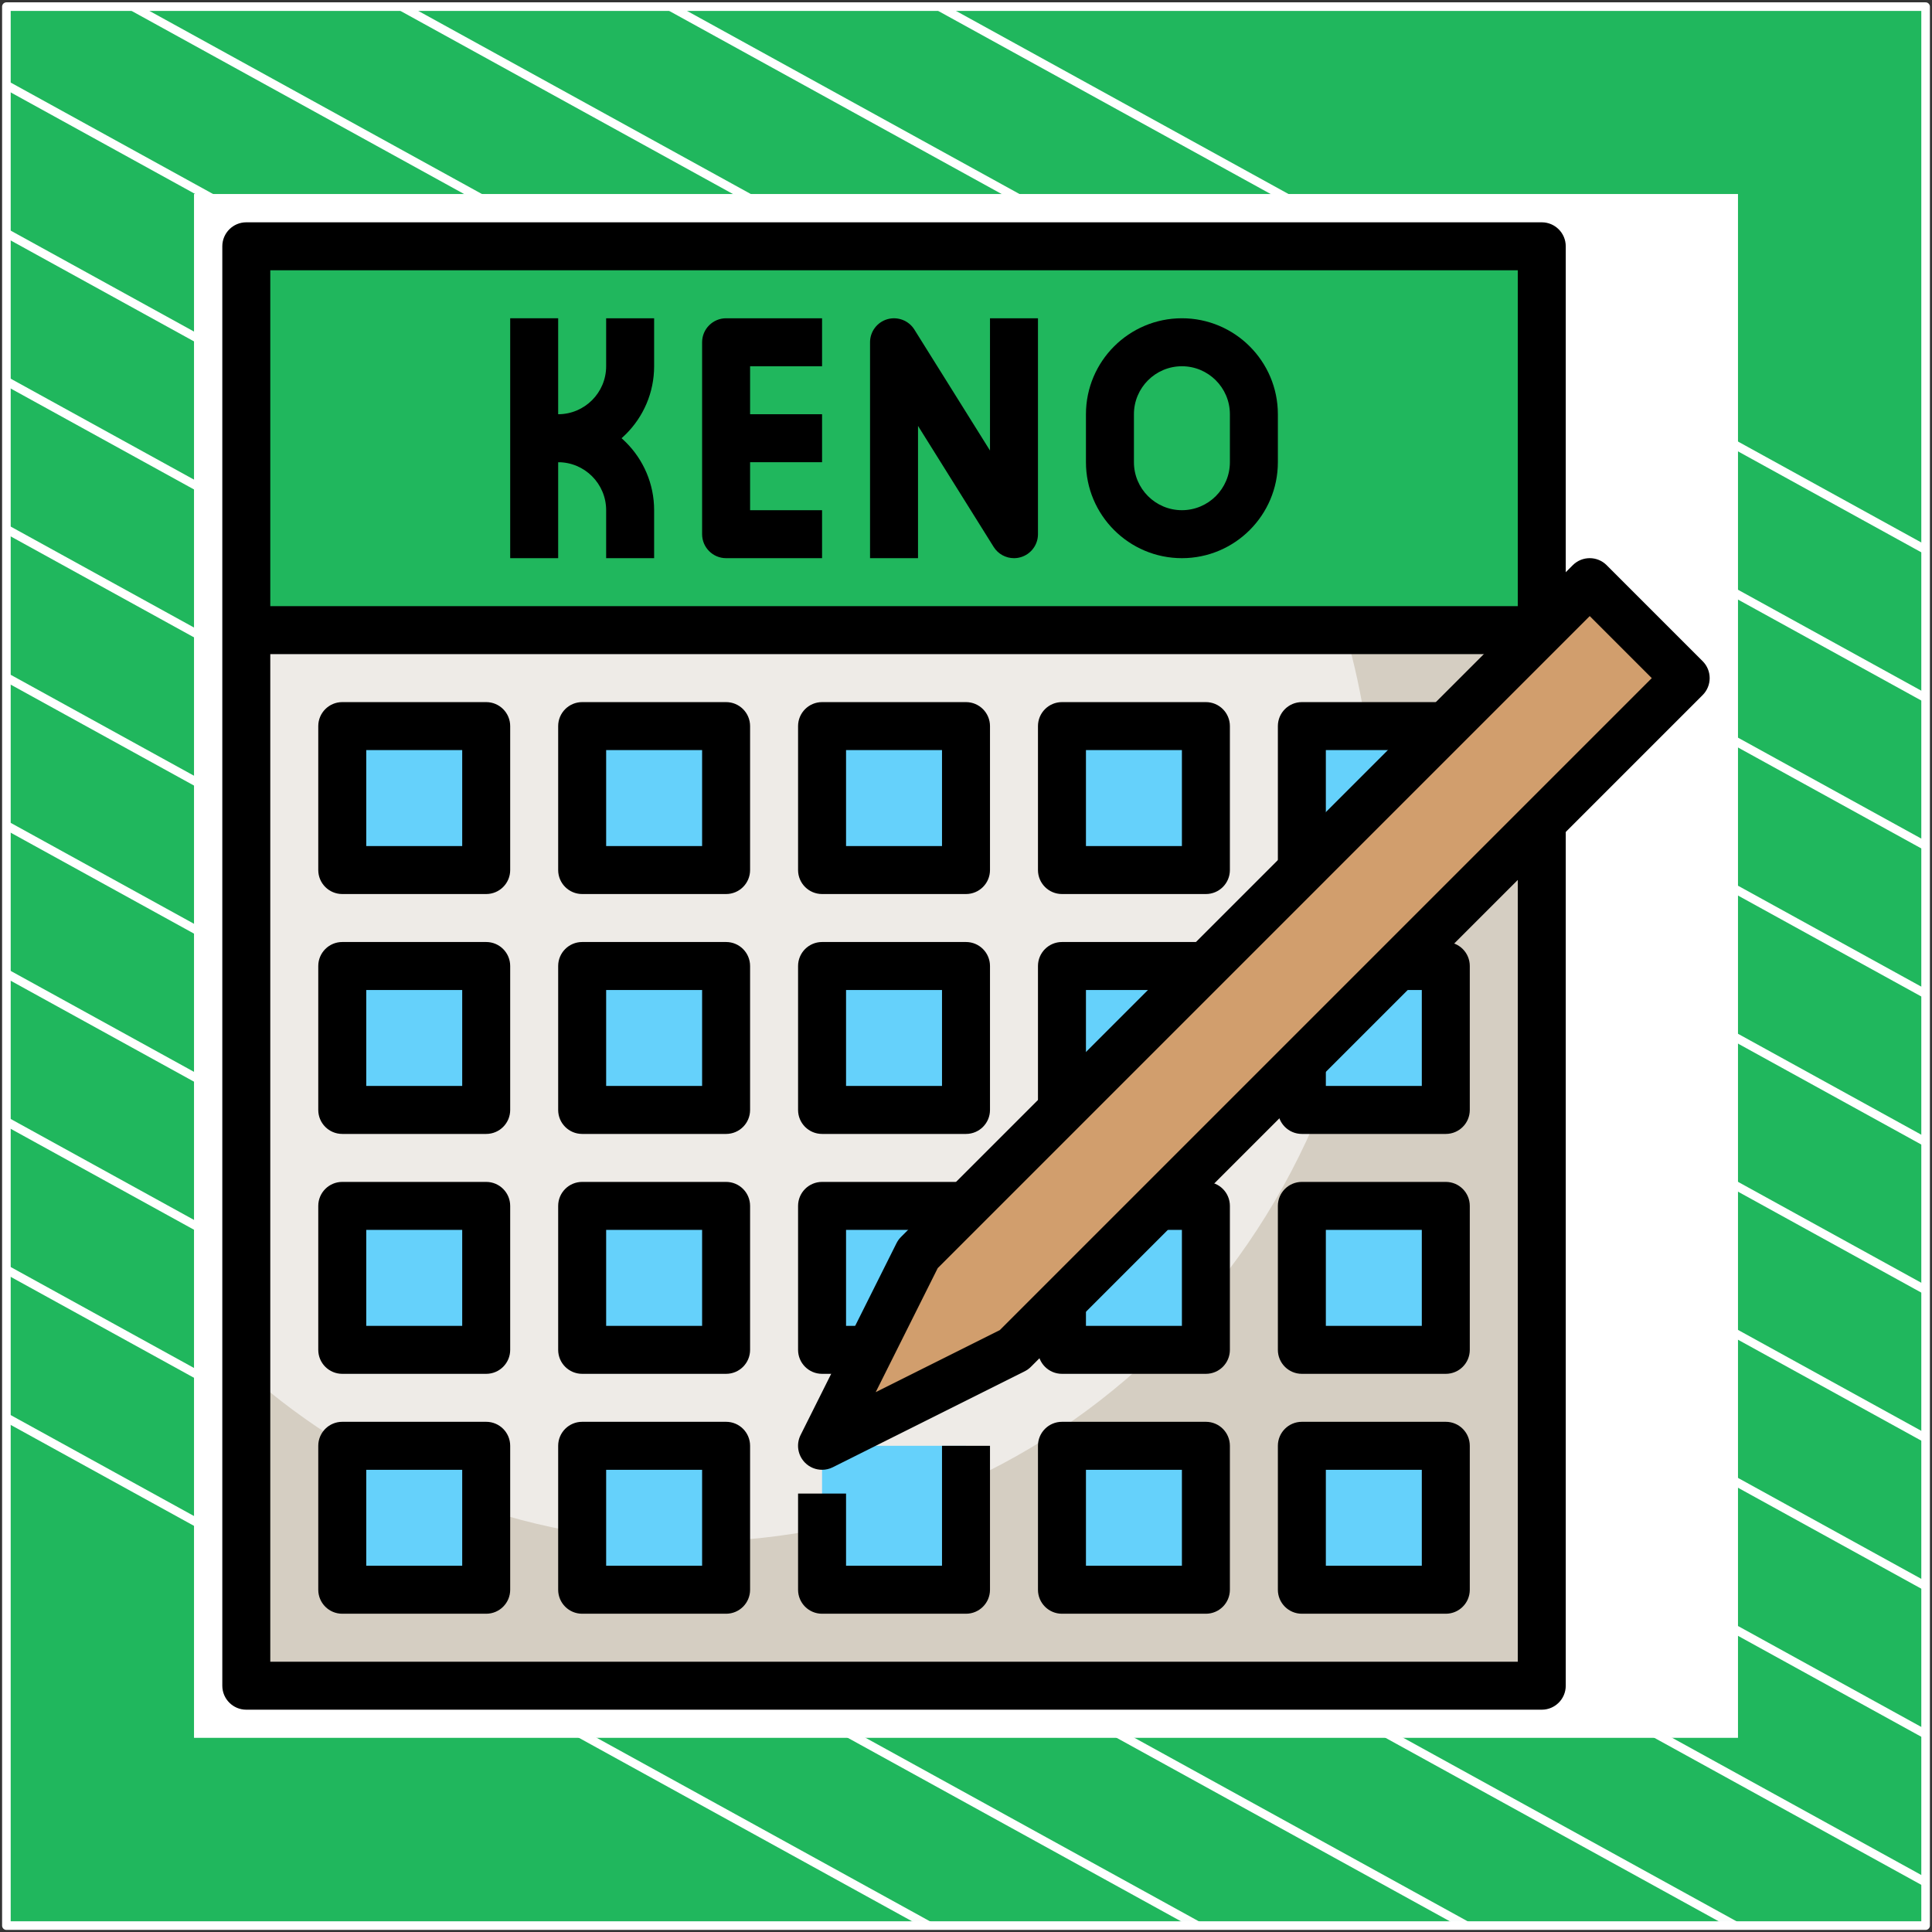 <?xml version="1.0" encoding="UTF-8"?> <svg xmlns="http://www.w3.org/2000/svg" width="302" height="302" viewBox="0 0 302 302" fill="none"><rect x="0" y="0" width="302" height="302" fill="#333333" stroke="none"/><path d="M301 1.038H1V301H301V1.038Z" fill="#20B75D" stroke="white" stroke-width="1.346" stroke-linejoin="round"></path><mask id="mask0_214_6025" style="mask-type:luminance" maskUnits="userSpaceOnUse" x="1" y="1" width="300" height="300"><path d="M301 1H1V300.962H301V1Z" fill="white"></path></mask><g mask="url(#mask0_214_6025)"><path d="M-285.023 64.085L219.795 342.086" stroke="white" stroke-width="1.346" stroke-miterlimit="10"></path><path d="M-263.954 52.544L240.932 330.581" stroke="white" stroke-width="1.346" stroke-miterlimit="10"></path><path d="M-242.819 41.04L261.999 319.04" stroke="white" stroke-width="1.346" stroke-miterlimit="10"></path><path d="M-221.682 29.536L283.136 307.536" stroke="white" stroke-width="1.346" stroke-miterlimit="10"></path><path d="M-200.545 18.032L304.272 296.032" stroke="white" stroke-width="1.346" stroke-miterlimit="10"></path><path d="M-179.41 6.528L325.409 284.528" stroke="white" stroke-width="1.346" stroke-miterlimit="10"></path><path d="M-158.273 -5.013L346.545 273.024" stroke="white" stroke-width="1.346" stroke-miterlimit="10"></path><path d="M-137.205 -16.517L367.613 261.483" stroke="white" stroke-width="1.346" stroke-miterlimit="10"></path><path d="M-116.069 -28.021L388.749 249.979" stroke="white" stroke-width="1.346" stroke-miterlimit="10"></path><path d="M-94.932 -39.525L409.886 238.475" stroke="white" stroke-width="1.346" stroke-miterlimit="10"></path><path d="M-73.796 -51.029L431.023 226.971" stroke="white" stroke-width="1.346" stroke-miterlimit="10"></path><path d="M-52.659 -62.533L452.159 215.467" stroke="white" stroke-width="1.346" stroke-miterlimit="10"></path><path d="M-31.591 -74.075L473.227 203.963" stroke="white" stroke-width="1.346" stroke-miterlimit="10"></path><path d="M-10.454 -85.579L494.364 192.422" stroke="white" stroke-width="1.346" stroke-miterlimit="10"></path></g><path d="M271 31H31V270.975H271V31Z" fill="white" stroke="white" stroke-width="1.346" stroke-miterlimit="10"></path><path d="M38.5 98.5H241V263.5H38.5V98.5Z" fill="#D5CEC2"></path><path d="M38.5 214.491C57.171 231.006 81.389 241 107.875 241C166.9 241 214.75 191.47 214.75 130.375C214.75 119.29 213.156 108.595 210.224 98.5H38.5V214.491Z" fill="#EEEBE7"></path><path d="M53.5 113.5H76V136H53.5V113.5Z" fill="#65D1FB"></path><path d="M91 113.5H113.5V136H91V113.5Z" fill="#65D1FB"></path><path d="M53.5 151H76V173.5H53.5V151Z" fill="#65D1FB"></path><path d="M91 151H113.5V173.5H91V151Z" fill="#65D1FB"></path><path d="M53.5 188.5H76V211H53.5V188.5Z" fill="#65D1FB"></path><path d="M91 188.5H113.5V211H91V188.5Z" fill="#65D1FB"></path><path d="M53.5 226H76V248.5H53.5V226Z" fill="#65D1FB"></path><path d="M91 226H113.5V248.5H91V226Z" fill="#65D1FB"></path><path d="M128.5 226H151V248.5H128.5V226Z" fill="#65D1FB"></path><path d="M166 226H188.5V248.5H166V226Z" fill="#65D1FB"></path><path d="M203.5 226H226V248.5H203.5V226Z" fill="#65D1FB"></path><path d="M203.5 188.5H226V211H203.5V188.5Z" fill="#65D1FB"></path><path d="M203.5 151H226V173.5H203.5V151Z" fill="#65D1FB"></path><path d="M128.5 188.5H151V211H128.5V188.5Z" fill="#65D1FB"></path><path d="M166 188.5H188.5V211H166V188.5Z" fill="#65D1FB"></path><path d="M128.5 151H151V173.5H128.5V151Z" fill="#65D1FB"></path><path d="M166 151H188.5V173.5H166V151Z" fill="#65D1FB"></path><path d="M128.5 113.5H151V136H128.5V113.5Z" fill="#65D1FB"></path><path d="M166 113.5H188.5V136H166V113.5Z" fill="#65D1FB"></path><path d="M203.5 113.5H226V136H203.5V113.5Z" fill="#65D1FB"></path><path d="M38.5 38.5H241V98.5H38.5V38.5Z" fill="#20B75D"></path><path d="M263.5 106L158.5 211L128.5 226L143.5 196L248.5 91L263.5 106Z" fill="#D19E6D"></path><path d="M241 267.25H38.5C36.43 267.25 34.75 265.574 34.75 263.5V38.5C34.75 36.43 36.43 34.75 38.5 34.75H241C243.07 34.75 244.75 36.43 244.75 38.5V98.5H237.25V42.25H42.25V259.75H237.25V128.5H244.75V263.5C244.75 265.574 243.07 267.25 241 267.25Z" fill="black"></path><path d="M79.75 49.75H87.25V87.25H79.75V49.75Z" fill="black"></path><path d="M87.25 72.25H83.5V64.75H87.25C91.386 64.75 94.75 61.386 94.75 57.25V49.75H102.25V57.25C102.25 65.522 95.522 72.25 87.25 72.25Z" fill="black"></path><path d="M102.25 87.25H94.75V79.75C94.75 75.614 91.386 72.25 87.25 72.25H83.5V64.75H87.25C95.522 64.75 102.25 71.478 102.25 79.75V87.25Z" fill="black"></path><path d="M128.5 87.25H113.5C111.43 87.25 109.75 85.57 109.75 83.5V53.5C109.75 51.43 111.43 49.75 113.5 49.75H128.5V57.25H117.25V79.75H128.5V87.25Z" fill="black"></path><path d="M113.5 64.75H128.5V72.25H113.5V64.75Z" fill="black"></path><path d="M158.5 87.25C157.233 87.25 156.018 86.605 155.32 85.487L143.5 66.576V87.25H136V53.5C136 51.828 137.106 50.358 138.715 49.896C140.32 49.443 142.045 50.095 142.93 51.516L154.75 70.424V49.75H162.25V83.5C162.25 85.172 161.144 86.642 159.535 87.104C159.194 87.201 158.845 87.25 158.5 87.25Z" fill="black"></path><path d="M184.75 87.25C176.477 87.25 169.75 80.522 169.75 72.25V64.75C169.75 56.477 176.477 49.75 184.75 49.75C193.023 49.75 199.75 56.477 199.75 64.75V72.25C199.75 80.522 193.023 87.25 184.75 87.25ZM184.75 57.25C180.614 57.25 177.25 60.614 177.25 64.75V72.25C177.25 76.386 180.614 79.75 184.75 79.75C188.886 79.75 192.25 76.386 192.25 72.25V64.75C192.25 60.614 188.886 57.25 184.75 57.25Z" fill="black"></path><path d="M38.5 94.75H241V102.25H38.5V94.75Z" fill="black"></path><path d="M76 139.75H53.5C51.43 139.75 49.75 138.07 49.75 136V113.5C49.75 111.43 51.43 109.75 53.5 109.75H76C78.07 109.75 79.75 111.43 79.75 113.5V136C79.75 138.07 78.07 139.75 76 139.75ZM57.25 132.25H72.25V117.25H57.25V132.25Z" fill="black"></path><path d="M113.5 139.75H91C88.93 139.75 87.25 138.07 87.25 136V113.5C87.25 111.43 88.93 109.75 91 109.75H113.5C115.57 109.75 117.25 111.43 117.25 113.5V136C117.25 138.07 115.57 139.75 113.5 139.75ZM94.75 132.25H109.75V117.25H94.75V132.25Z" fill="black"></path><path d="M151 139.75H128.5C126.43 139.75 124.75 138.07 124.75 136V113.5C124.75 111.43 126.43 109.75 128.5 109.75H151C153.07 109.75 154.75 111.43 154.75 113.5V136C154.75 138.07 153.07 139.75 151 139.75ZM132.25 132.25H147.25V117.25H132.25V132.25Z" fill="black"></path><path d="M188.5 139.75H166C163.93 139.75 162.25 138.07 162.25 136V113.5C162.25 111.43 163.93 109.75 166 109.75H188.5C190.57 109.75 192.25 111.43 192.25 113.5V136C192.25 138.07 190.57 139.75 188.5 139.75ZM169.75 132.25H184.75V117.25H169.75V132.25Z" fill="black"></path><path d="M207.25 136H199.75V113.5C199.75 111.43 201.43 109.75 203.5 109.75H226V117.25H207.25V136Z" fill="black"></path><path d="M226 177.25H203.5C201.43 177.25 199.75 175.574 199.75 173.5V166H207.25V169.75H222.25V154.75H218.5V147.25H226C228.07 147.25 229.75 148.93 229.75 151V173.5C229.75 175.574 228.07 177.25 226 177.25Z" fill="black"></path><path d="M169.75 173.5H162.25V151C162.25 148.93 163.93 147.25 166 147.25H188.5V154.75H169.75V173.5Z" fill="black"></path><path d="M151 177.25H128.5C126.43 177.25 124.75 175.574 124.75 173.5V151C124.75 148.93 126.43 147.25 128.5 147.25H151C153.07 147.25 154.75 148.93 154.75 151V173.5C154.75 175.574 153.07 177.25 151 177.25ZM132.25 169.75H147.25V154.75H132.25V169.75Z" fill="black"></path><path d="M113.5 177.25H91C88.93 177.25 87.25 175.574 87.25 173.5V151C87.25 148.93 88.93 147.25 91 147.25H113.5C115.57 147.25 117.25 148.93 117.25 151V173.5C117.25 175.574 115.57 177.25 113.5 177.25ZM94.75 169.75H109.75V154.75H94.75V169.75Z" fill="black"></path><path d="M76 177.25H53.5C51.43 177.25 49.75 175.574 49.75 173.5V151C49.75 148.93 51.43 147.25 53.5 147.25H76C78.07 147.25 79.75 148.93 79.75 151V173.5C79.75 175.574 78.07 177.25 76 177.25ZM57.25 169.75H72.25V154.75H57.25V169.75Z" fill="black"></path><path d="M76 214.75H53.5C51.43 214.75 49.75 213.074 49.75 211V188.5C49.75 186.426 51.43 184.75 53.5 184.75H76C78.07 184.75 79.75 186.426 79.75 188.5V211C79.75 213.074 78.07 214.75 76 214.75ZM57.25 207.25H72.25V192.25H57.25V207.25Z" fill="black"></path><path d="M113.5 214.75H91C88.93 214.75 87.25 213.074 87.25 211V188.5C87.25 186.426 88.93 184.75 91 184.75H113.5C115.57 184.75 117.25 186.426 117.25 188.5V211C117.25 213.074 115.57 214.75 113.5 214.75ZM94.75 207.25H109.75V192.25H94.75V207.25Z" fill="black"></path><path d="M136 214.75H128.5C126.43 214.75 124.75 213.074 124.75 211V188.5C124.75 186.426 126.43 184.75 128.5 184.75H151V192.25H132.25V207.25H136V214.75Z" fill="black"></path><path d="M188.5 214.75H166C163.93 214.75 162.25 213.074 162.25 211V203.5H169.75V207.25H184.75V192.25H181V184.75H188.5C190.57 184.75 192.25 186.426 192.25 188.5V211C192.25 213.074 190.57 214.75 188.5 214.75Z" fill="black"></path><path d="M226 214.75H203.5C201.43 214.75 199.75 213.074 199.75 211V188.5C199.75 186.426 201.43 184.75 203.5 184.75H226C228.07 184.75 229.75 186.426 229.75 188.5V211C229.75 213.074 228.07 214.75 226 214.75ZM207.25 207.25H222.25V192.25H207.25V207.25Z" fill="black"></path><path d="M76 252.25H53.5C51.43 252.25 49.75 250.574 49.75 248.5V226C49.75 223.926 51.43 222.25 53.5 222.25H76C78.07 222.25 79.75 223.926 79.75 226V248.5C79.75 250.574 78.07 252.25 76 252.25ZM57.25 244.75H72.25V229.75H57.25V244.75Z" fill="black"></path><path d="M113.5 252.25H91C88.93 252.25 87.25 250.574 87.25 248.5V226C87.25 223.926 88.93 222.25 91 222.25H113.5C115.57 222.25 117.25 223.926 117.25 226V248.5C117.25 250.574 115.57 252.25 113.5 252.25ZM94.75 244.75H109.75V229.75H94.75V244.75Z" fill="black"></path><path d="M151 252.25H128.5C126.43 252.25 124.75 250.574 124.75 248.5V233.466H132.25V244.75H147.25V226H154.75V248.5C154.75 250.574 153.07 252.25 151 252.25Z" fill="black"></path><path d="M188.5 252.25H166C163.93 252.25 162.25 250.574 162.25 248.5V226C162.25 223.926 163.93 222.25 166 222.25H188.5C190.57 222.25 192.25 223.926 192.25 226V248.5C192.25 250.574 190.57 252.25 188.5 252.25ZM169.75 244.75H184.75V229.75H169.75V244.75Z" fill="black"></path><path d="M226 252.25H203.5C201.43 252.25 199.75 250.574 199.75 248.5V226C199.75 223.926 201.43 222.25 203.5 222.25H226C228.07 222.25 229.75 223.926 229.75 226V248.5C229.75 250.574 228.07 252.25 226 252.25ZM207.25 244.75H222.25V229.75H207.25V244.75Z" fill="black"></path><path d="M128.5 229.75C127.525 229.75 126.565 229.371 125.845 228.651C124.705 227.507 124.42 225.764 125.14 224.324L140.14 194.324C140.32 193.964 140.556 193.634 140.845 193.349L245.845 88.349C247.311 86.882 249.681 86.882 251.147 88.349L266.147 103.349C267.614 104.815 267.614 107.185 266.147 108.651L161.147 213.651C160.862 213.936 160.532 214.176 160.172 214.356L130.172 229.356C129.644 229.622 129.07 229.75 128.5 229.75ZM146.582 198.224L136.885 217.615L156.28 207.917L258.197 106L248.5 96.302L146.582 198.224Z" fill="black"></path></svg> 
